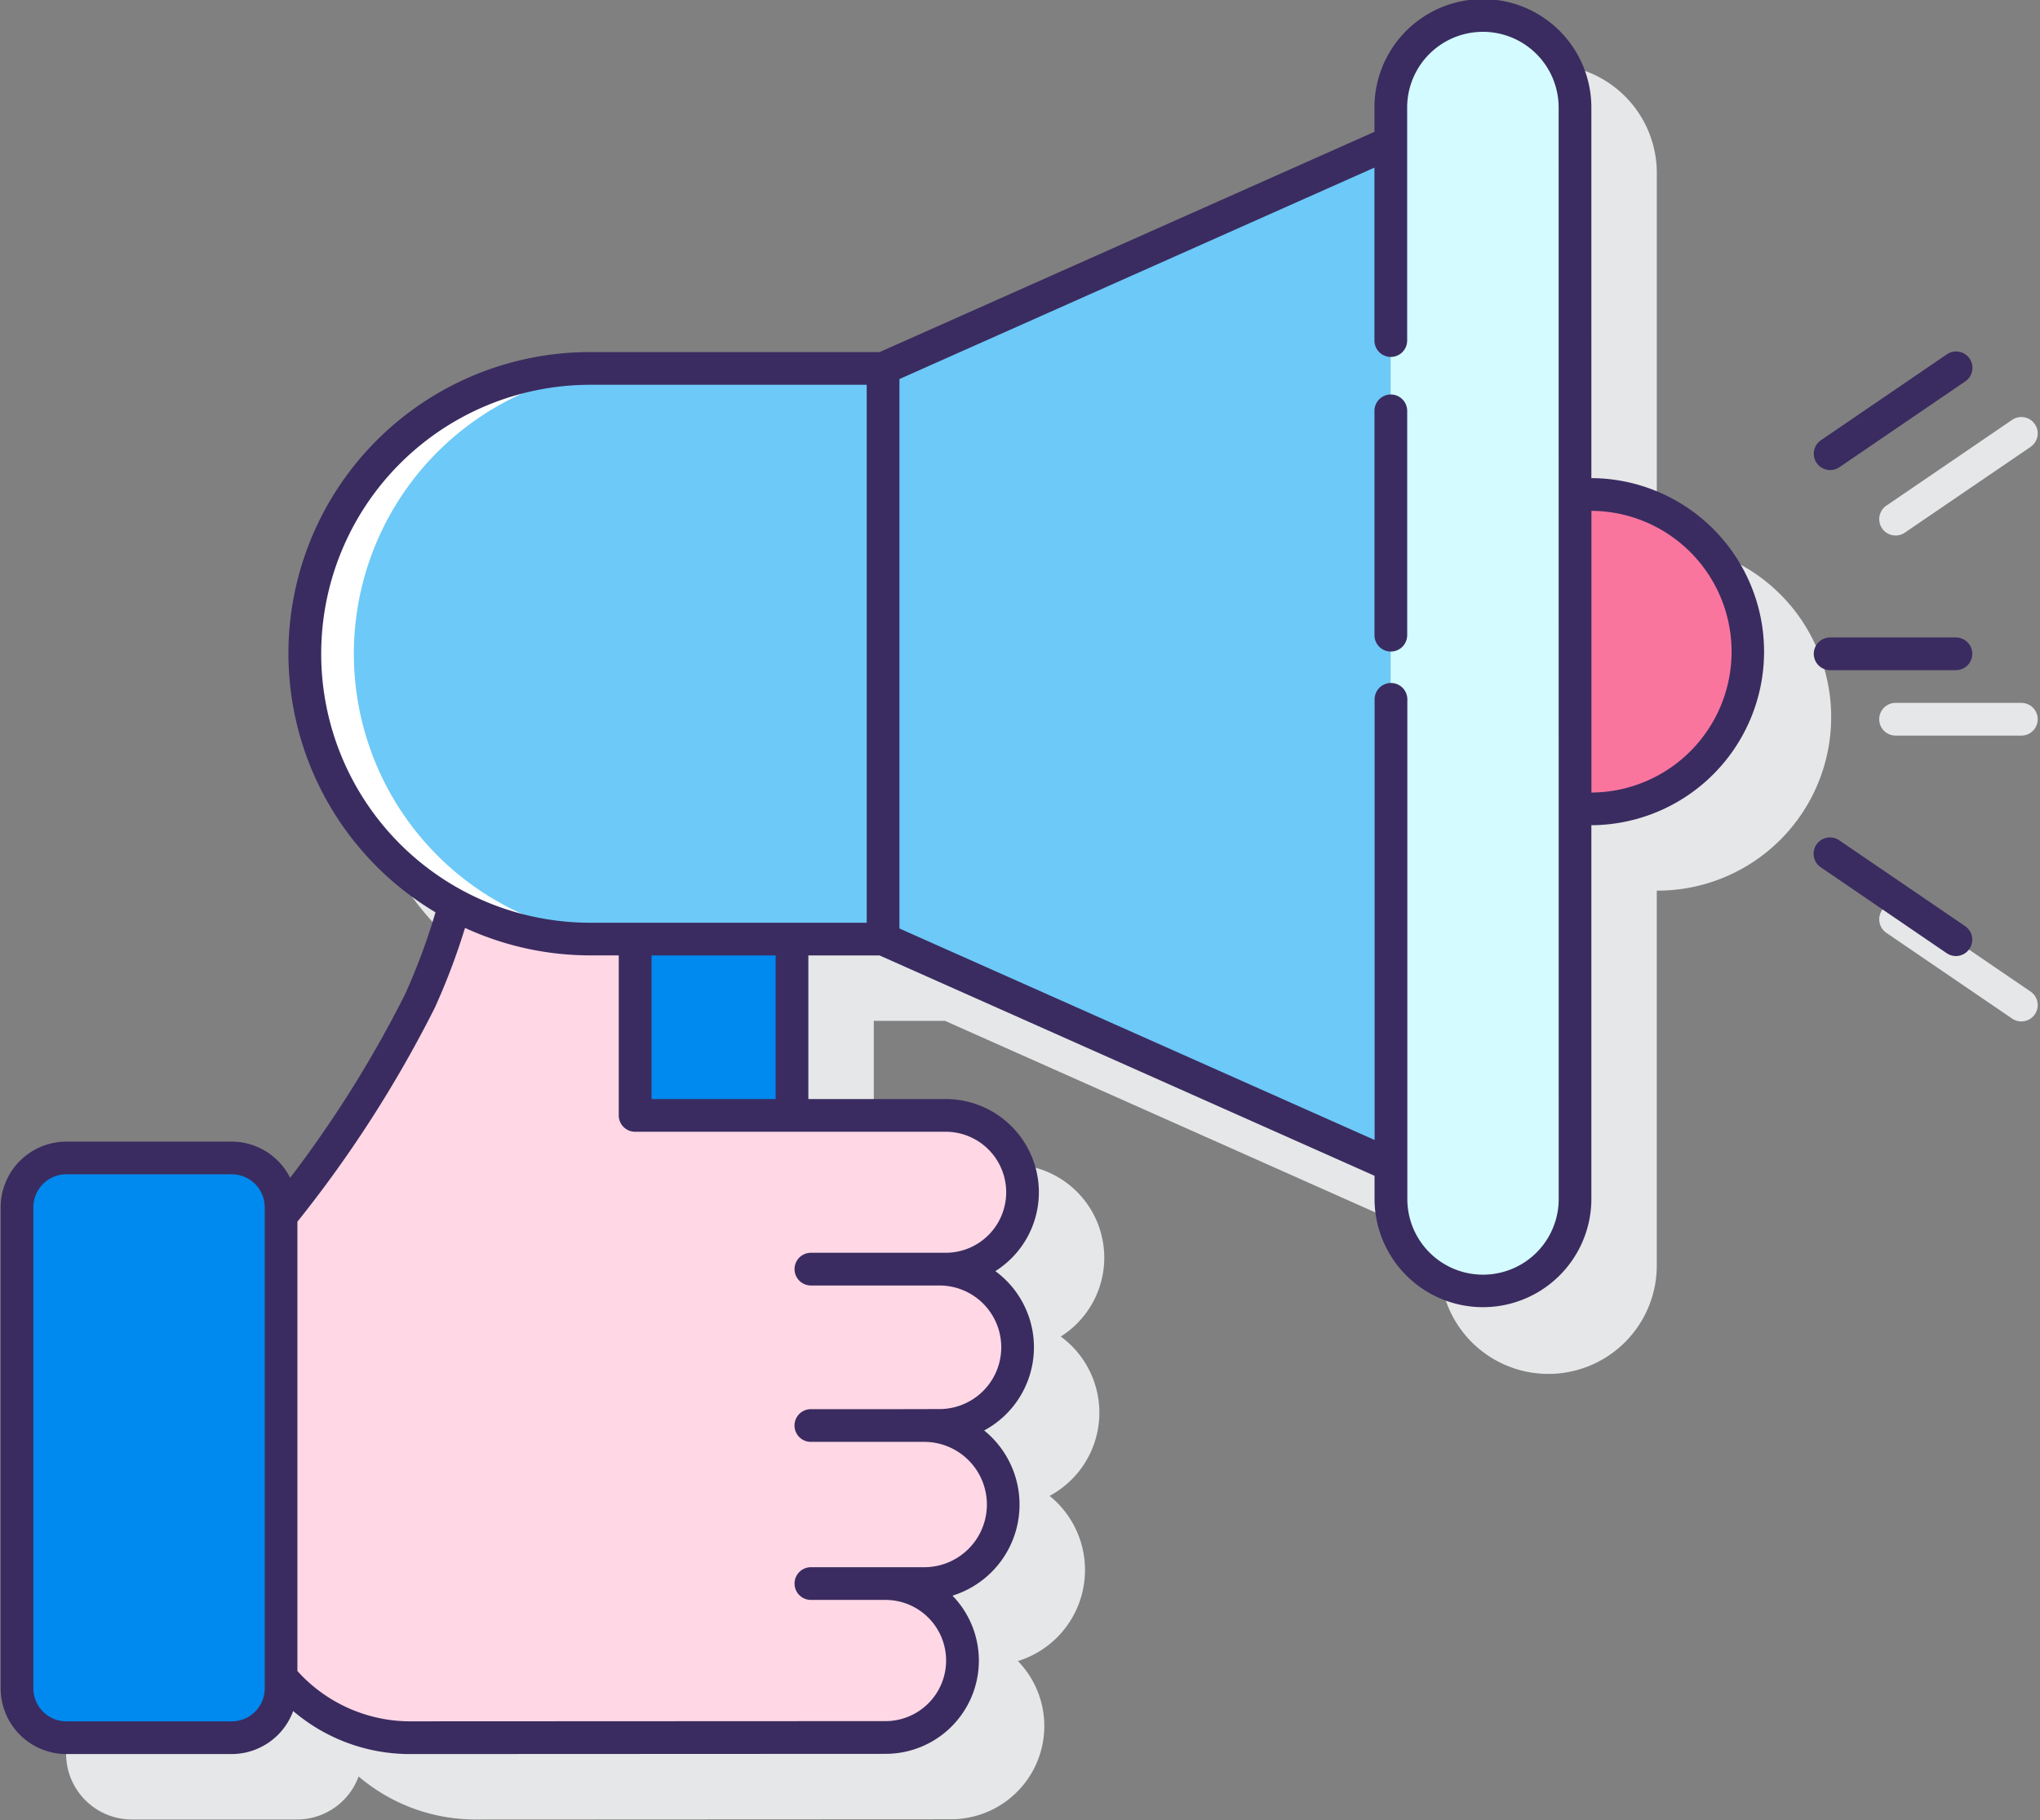 <?xml version="1.0" encoding="UTF-8"?><svg xmlns="http://www.w3.org/2000/svg" xmlns:xlink="http://www.w3.org/1999/xlink" height="111.3" preserveAspectRatio="xMidYMid meet" version="1.0" viewBox="1.7 8.4 124.7 111.3" width="124.7" zoomAndPan="magnify"><rect x="1.7" y="8.4" width="124.7" height="111.3" fill="#808080" stroke="none"/><g id="change1_1"><path d="M103.024,41.636l-.048,0V18.976a6.63,6.63,0,0,0-13.26,0V20.46L59.469,33.928H41.777a18.428,18.428,0,0,0-9.456,34.255,38.577,38.577,0,0,1-1.868,5.027,71.4,71.4,0,0,1-7.015,11.211A4.008,4.008,0,0,0,19.866,82.2H9.756A4.021,4.021,0,0,0,5.74,86.219v29.415a4.021,4.021,0,0,0,4.016,4.017h10.11a4.012,4.012,0,0,0,3.755-2.63,11.02,11.02,0,0,0,7.034,2.63l29.178-.014a5.7,5.7,0,0,0,4.09-9.673,5.83,5.83,0,0,0,1.937-10.1,5.774,5.774,0,0,0,.682-9.743A5.7,5.7,0,0,0,63.505,79.6H55.113V70.82h4.356L89.723,84.292V85.78a6.626,6.626,0,1,0,13.252,0V62.857l.048,0a10.612,10.612,0,0,0,0-21.224Z" fill="#e6e7e8"/></g><g id="change1_2"><path d="M117.572,53.377h7.688a1,1,0,0,0,0-2h-7.688a1,1,0,0,0,0,2Z" fill="#e6e7e8"/></g><g id="change1_3"><path d="M118.136,63.785a1,1,0,0,0-1.127,1.653l7.687,5.243a1,1,0,0,0,1.127-1.653Z" fill="#e6e7e8"/></g><g id="change1_4"><path d="M117.573,41.143a1,1,0,0,0,.563-.174l7.687-5.243a1,1,0,1,0-1.127-1.653l-7.687,5.244a1,1,0,0,0,.564,1.826Z" fill="#e6e7e8"/></g><g id="change2_1"><path d="M86.715 17.109L55.681 30.928 55.681 65.82 86.715 79.639 86.715 17.109z" fill="#6dc9f7"/></g><g id="change3_1"><path d="M108.631,48.243a9.611,9.611,0,0,1-9.607,9.616,9.306,9.306,0,0,1-1.048-.058V38.693a9.6,9.6,0,0,1,10.655,9.55Z" fill="#fa759e"/></g><g id="change2_2"><path d="M55.68,30.928h-17.9A17.446,17.446,0,0,0,20.331,48.374h0A17.446,17.446,0,0,0,37.777,65.82h17.9Z" fill="#6dc9f7"/></g><g id="change4_1"><path d="M23.331,48.374A17.446,17.446,0,0,1,40.777,30.928h-3a17.446,17.446,0,0,0,0,34.892h3A17.446,17.446,0,0,1,23.331,48.374Z" fill="#fff"/></g><g id="change5_1"><path d="M92.35,87.406h0a5.625,5.625,0,0,1-5.626-5.625l-.008-66.805a5.626,5.626,0,0,1,5.626-5.627h.008a5.626,5.626,0,0,1,5.626,5.626V81.78A5.626,5.626,0,0,1,92.35,87.406Z" fill="#d4fbff"/></g><g id="change6_1"><path d="M40.528 65.82L40.528 76.599 50.113 76.599 50.113 65.82 40.526 65.82 40.526 65.82 40.528 65.82z" fill="#0089ef"/></g><g id="change7_1"><path d="M59.505,76.6H40.528V65.82H37.777A17.369,17.369,0,0,1,29.5,63.734a40.305,40.305,0,0,1-2.137,5.891,73.57,73.57,0,0,1-8.481,13.123v28.225a10.582,10.582,0,0,0,7.774,3.677c3.613,0,20.521-.009,29.176-.014a4.7,4.7,0,0,0,4.7-4.7h0a4.7,4.7,0,0,0-4.7-4.7h2.361a4.832,4.832,0,0,0,4.832-4.832h0a4.832,4.832,0,0,0-4.832-4.832H56.5l2.636-.007A4.778,4.778,0,0,0,63.9,90.779h0A4.778,4.778,0,0,0,59.125,86h.38a4.7,4.7,0,0,0,4.7-4.7h0A4.7,4.7,0,0,0,59.505,76.6Z" fill="#ffd7e5"/></g><g id="change6_2"><rect fill="#0089ef" height="35.447" rx="3.016" ry="3.016" width="16.143" x="2.74" y="79.203"/></g><g id="change8_1"><path d="M99.024,37.636l-.048,0V14.975a6.63,6.63,0,0,0-13.26,0V16.46L55.468,29.928H37.777a18.427,18.427,0,0,0-9.456,34.254,38.738,38.738,0,0,1-1.868,5.028,71.236,71.236,0,0,1-7.017,11.206,4.01,4.01,0,0,0-3.57-2.213H5.756A4.021,4.021,0,0,0,1.74,82.219v29.416a4.02,4.02,0,0,0,4.016,4.015h10.11a4.012,4.012,0,0,0,3.755-2.63,11,11,0,0,0,7.034,2.63l29.178-.013a5.7,5.7,0,0,0,4.09-9.672,5.831,5.831,0,0,0,1.936-10.1,5.774,5.774,0,0,0,.684-9.743A5.7,5.7,0,0,0,59.506,75.6H51.113V66.82h4.355L85.723,80.292V81.78a6.627,6.627,0,0,0,13.253,0V58.857l.048,0a10.612,10.612,0,0,0,0-21.223Zm-81.141,74a2.018,2.018,0,0,1-2.017,2.015H5.756a2.018,2.018,0,0,1-2.016-2.015V82.219A2.018,2.018,0,0,1,5.756,80.2h10.11a2.019,2.019,0,0,1,2.017,2.016ZM63.206,81.3a3.7,3.7,0,0,1-3.7,3.7H57.833l-.01,0H51.269a1,1,0,0,0,0,2h6.543l.01,0h1.3a3.778,3.778,0,0,1,.009,7.556l-2.635.006-.01,0h-5.22a1,1,0,0,0,0,2H56.5l.01,0h1.684a3.832,3.832,0,0,1,0,7.664H54.644l-.009,0H51.269a1,1,0,1,0,0,2h3.382l.01,0h1.167a3.705,3.705,0,0,1,0,7.41l-29.177.013a9.305,9.305,0,0,1-6.772-3.077V83.1a74.443,74.443,0,0,0,8.39-13.064,40.485,40.485,0,0,0,1.85-4.881c.008,0,.018-.007.027-.01a18.307,18.307,0,0,0,7.627,1.671h1.75V76.6a1,1,0,0,0,1,1H59.506A3.7,3.7,0,0,1,63.206,81.3ZM49.113,75.6H41.527V66.82h7.586ZM54.68,64.82h-16.9a16.446,16.446,0,0,1,0-32.892h16.9Zm42.3,16.96a4.627,4.627,0,0,1-9.253,0l0-30.619a1,1,0,0,0-2,0l0,26.942L56.68,65.171V31.577L85.716,18.648V29.224a1,1,0,1,0,2,0V14.976a4.63,4.63,0,0,1,9.26,0Zm2.048-24.921h-.048V39.636h.048a8.612,8.612,0,0,1,0,17.223Z" fill="#3a2c60"/></g><g id="change8_2"><path d="M113.572,49.377h7.688a1,1,0,0,0,0-2h-7.688a1,1,0,0,0,0,2Z" fill="#3a2c60"/></g><g id="change8_3"><path d="M114.136,59.785a1,1,0,1,0-1.127,1.652l7.687,5.245a1,1,0,1,0,1.127-1.653Z" fill="#3a2c60"/></g><g id="change8_4"><path d="M113.573,37.142a1,1,0,0,0,.563-.173l7.687-5.244a1,1,0,1,0-1.127-1.652l-7.687,5.243a1,1,0,0,0,.564,1.826Z" fill="#3a2c60"/></g><g id="change8_5"><path d="M86.718,32.521a1,1,0,0,0-1,1l0,13.717a1,1,0,0,0,2,0l0-13.717A1,1,0,0,0,86.718,32.521Z" fill="#3a2c60"/></g></svg>